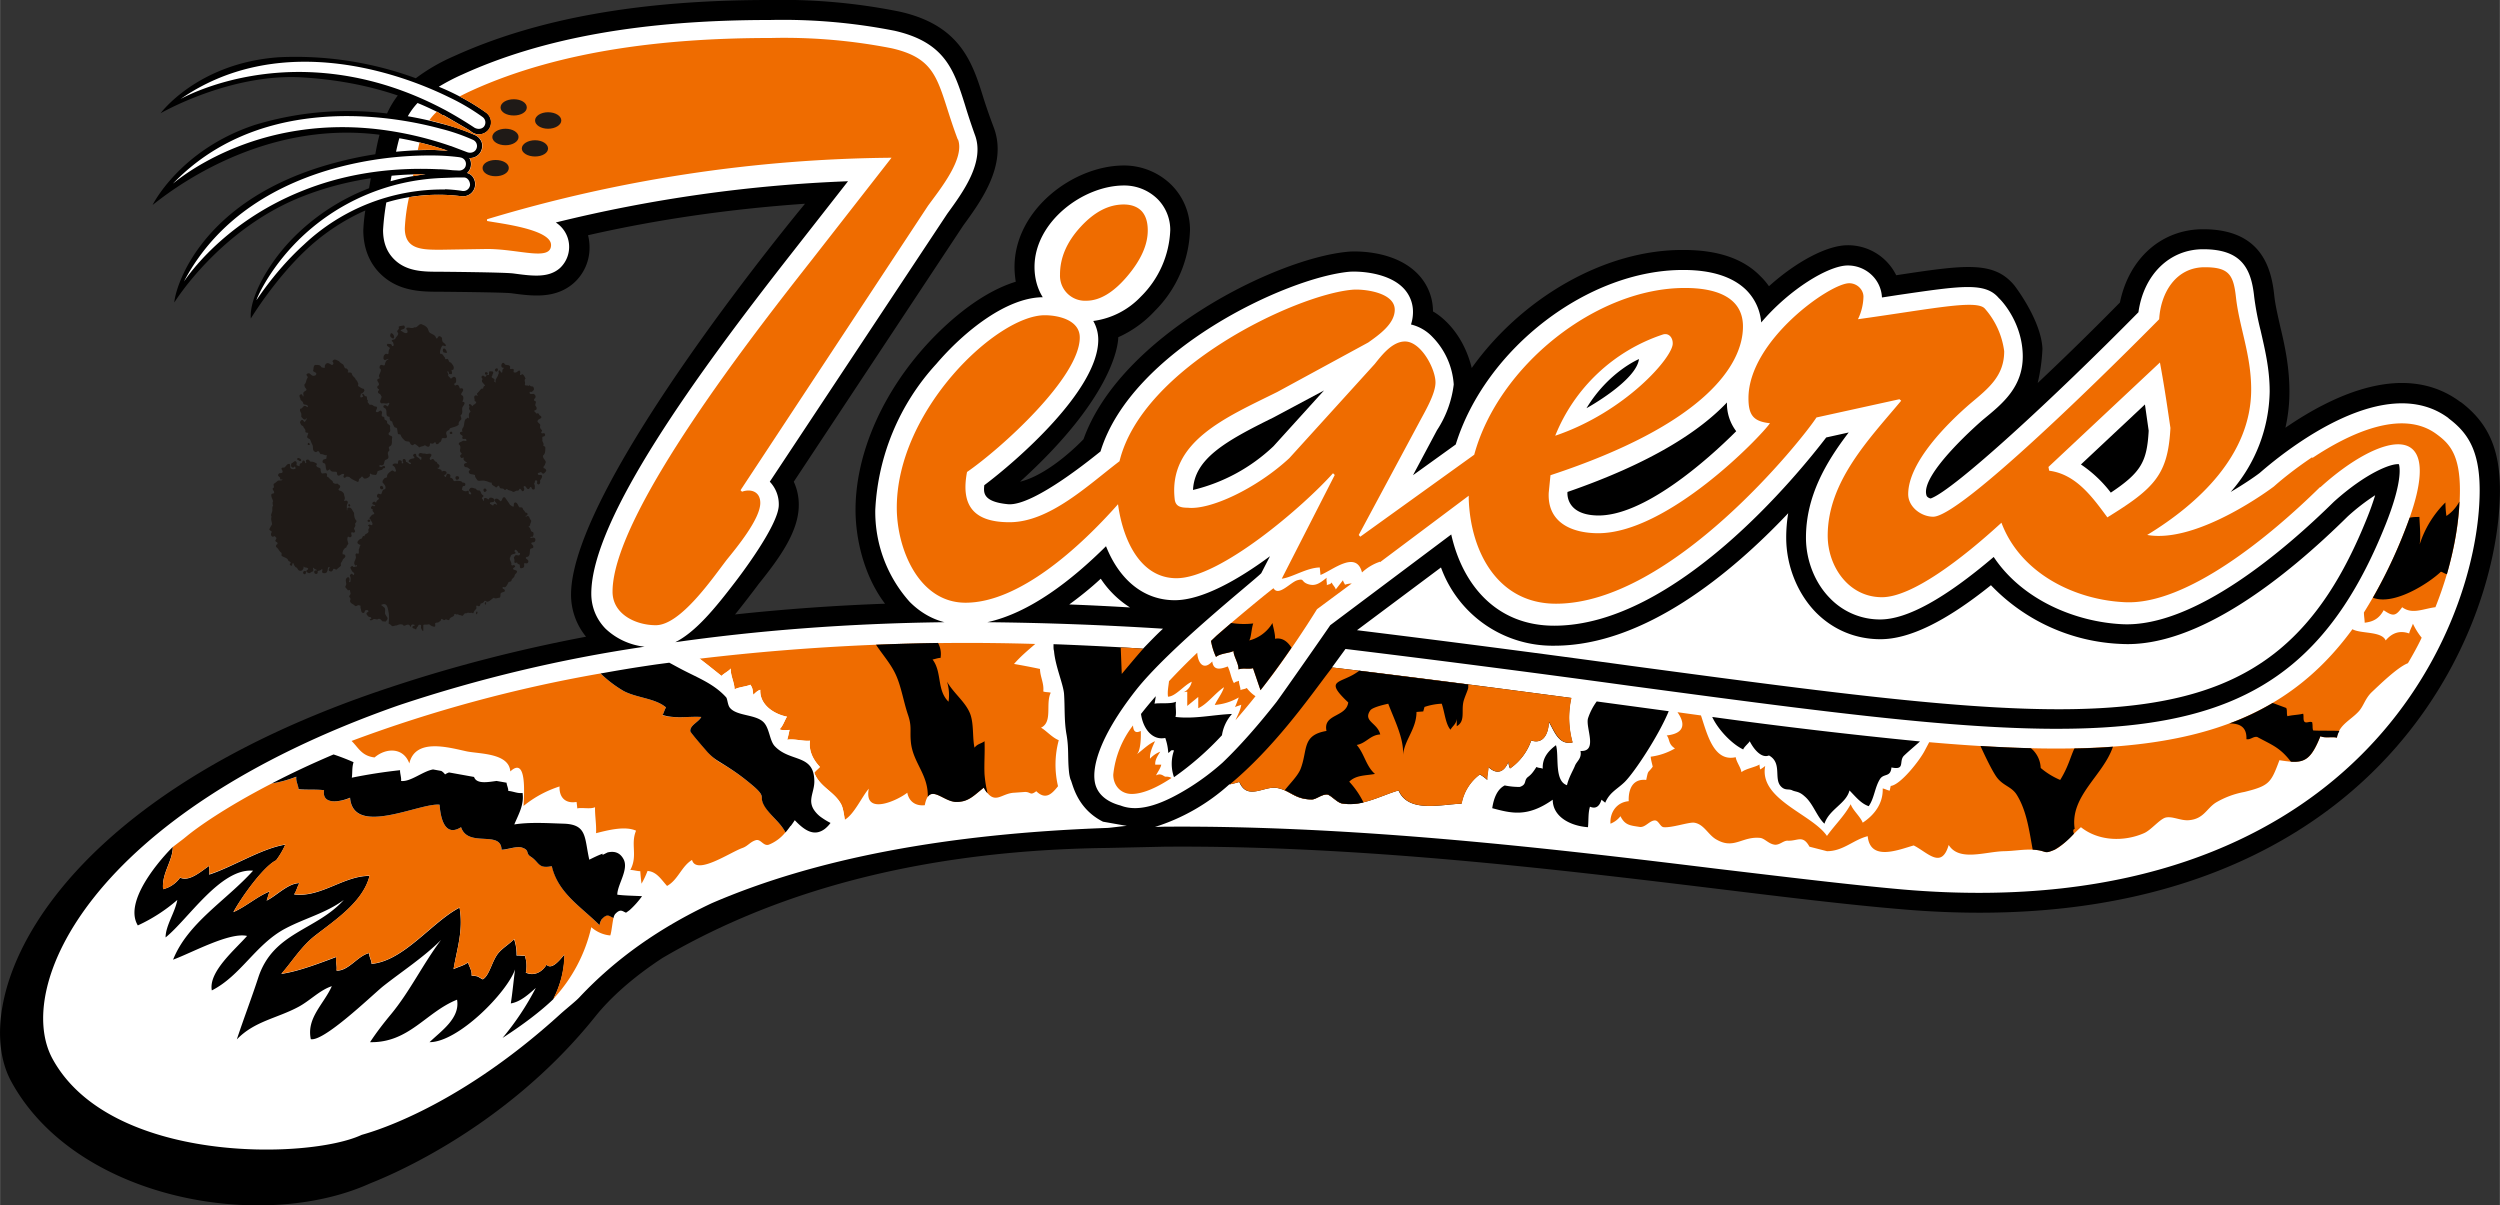 <svg xmlns="http://www.w3.org/2000/svg" width="960" height="462.879" shape-rendering="geometricPrecision" text-rendering="geometricPrecision" image-rendering="optimizeQuality" fill-rule="evenodd" clip-rule="evenodd" viewBox="0 0 10 4.822"><rect x="0" y="0" width="10" height="4.822" fill="#333333" stroke="none"/><path d="M9.842 1.608c-.22-.164-.505-.031-.7.103a.644.644 0 0 0 .016-.145c0-.101-.02-.19-.037-.261-.01-.045-.02-.086-.024-.126-.012-.112-.055-.262-.284-.262-.167 0-.297.117-.333.293-.116.118-.228.227-.329.322a.725.725 0 0 0 .019-.137c-.005-.115-.112-.253-.113-.254-.082-.098-.196-.082-.472-.04a.215.215 0 0 0-.194-.12c-.083 0-.206.066-.315.164a.28.28 0 0 0-.034-.04C6.973 1.034 6.87 1 6.736 1c-.317-.003-.65.193-.849.472-.042-.169-.155-.226-.155-.226a.215.215 0 0 0-.07-.159c-.097-.09-.253-.082-.27-.08-.288.026-.91.336-1.058.75 0 0-.131.14-.254.17.395-.358.393-.572.393-.578a.45.45 0 0 0 .147-.106A.478.478 0 0 0 4.76.92.254.254 0 0 0 4.686.74a.27.27 0 0 0-.19-.078c-.203 0-.438.177-.438.406 0 .02.002.04.005.059-.176.054-.33.22-.379.277-.167.194-.262.425-.262.636 0 .11.031.26.118.375a8.473 8.473 0 0 0-.6.043c.022-.026.092-.118.093-.12.082-.102.162-.21.162-.318a.218.218 0 0 0-.02-.093L3.853.902c.07-.096.178-.243.122-.392a2.34 2.34 0 0 1-.04-.114C3.89.25 3.842.1 3.596.046A2.378 2.378 0 0 0 3.077 0c-.517 0-.93.074-1.262.225a.752.752 0 0 0-.152.088 1.396 1.396 0 0 0-.548-.084C.79.252.642.453.642.453S.924.29 1.215.31c.126.008.252.03.376.072a.356.356 0 0 0-.043.072 1.278 1.278 0 0 0-.53.046C.718.6.61.82.61.82c.049-.038.42-.343.908-.281-.007.025-.012.05-.017.078a1.484 1.484 0 0 0-.157.033c-.55.145-.645.51-.647.56 0 0 .183-.298.52-.427.085-.033.174-.056.266-.07a6.248 6.248 0 0 0-.007.04.865.865 0 0 0-.3.195c-.105.105-.18.246-.173.326 0 0 .097-.16.227-.28a.842.842 0 0 1 .231-.152.67.67 0 0 0-.008.079c0 .069.023.129.067.173.073.073.168.073.238.073.001 0 .254.002.287.006.082.011.175.024.249-.04a.189.189 0 0 0 .064-.145.2.2 0 0 0-.006-.047c.276-.063.566-.105.868-.126 0 0-.93 1.117-.936 1.56a.265.265 0 0 0 .06.172c-.275.052-.535.12-.776.2-1.395.458-1.699 1.26-1.523 1.58.257.47 1 .604 1.435.407.023-.01.524-.196.902-.669.062-.077.152-.157.268-.233.367-.215.928-.43 1.782-.44l.226-.005c.766-.006 1.565.09 2.207.168.27.033.524.064.738.082.975.085 1.542-.23 1.847-.51.406-.372.55-.86.55-1.166 0-.165-.047-.27-.157-.353z"/><path fill="#fff" d="M1.703.697a1.354 1.354 0 0 0-.137.006 8.344 8.344 0 0 0-.004.022.94.94 0 0 1 .141-.028z"/><path fill="#fff" d="M9.795 1.673c-.251-.187-.639.117-.756.219-.025.019-.067.047-.116.076a.623.623 0 0 0 .156-.402c0-.092-.02-.172-.036-.243a1.116 1.116 0 0 1-.026-.136c-.012-.114-.051-.19-.204-.19-.135 0-.238.102-.259.252-.335.34-.738.712-.831.745-.007-.001-.014-.006-.016-.01-.033-.084.225-.305.225-.305.075-.062.165-.131.159-.266-.006-.137-.097-.223-.095-.22-.054-.065-.149-.05-.403-.013l-.065.01a.132.132 0 0 0-.039-.088.138.138 0 0 0-.098-.04c-.076 0-.232.094-.346.228a.207.207 0 0 0-.06-.13c-.053-.052-.137-.08-.25-.08-.382-.002-.793.314-.912.698l-.171.123.096-.18a.425.425 0 0 0 .067-.183.3.3 0 0 0-.085-.19.174.174 0 0 0-.086-.05.161.161 0 0 0 .008-.051.136.136 0 0 0-.044-.1c-.059-.055-.164-.063-.21-.06-.252.023-.873.316-.996.719-.014.01-.265.22-.37.211-.105-.01-.097-.05-.095-.076.128-.096.456-.38.456-.582a.15.15 0 0 0-.02-.075.32.32 0 0 0 .19-.097.395.395 0 0 0 .118-.266.175.175 0 0 0-.051-.125.19.19 0 0 0-.134-.054c-.163 0-.358.145-.358.326 0 .044.011.086.033.121-.146.001-.316.138-.426.267a.93.93 0 0 0-.244.584.54.54 0 0 0 .138.368c.04.04.087.068.139.081-.402.005-.76.035-1.077.08.083-.042.16-.137.239-.24.01-.013.175-.227.175-.309a.13.13 0 0 0-.036-.093l.71-1.072c.064-.088.152-.208.11-.317A2.415 2.415 0 0 1 3.86.42C3.816.28 3.78.169 3.578.123a2.305 2.305 0 0 0-.5-.043c-.505 0-.907.071-1.229.218a.826.826 0 0 0-.094.049.963.963 0 0 1 .19.104.048.048 0 0 1 .009.068.049.049 0 0 1-.067.009l-.014-.01-.1-.058L1.769.46 1.748.447h-.001A1.188 1.188 0 0 0 1.67.412a.278.278 0 0 0-.039.053 1.488 1.488 0 0 1 .136.03.806.806 0 0 1 .134.046c.012.006.02.015.025.027a.048.048 0 0 1-.003.038.048.048 0 0 1-.046.026.047.047 0 0 1 .006.032.046.046 0 0 1-.015.028.045.045 0 0 1 .02.012.05.05 0 0 1 .012.038.048.048 0 0 1-.052.043h-.003a.72.72 0 0 0-.3.025.976.976 0 0 0-.013.11c0 .05.015.088.044.117.05.05.119.05.181.05 0 0 .262.002.297.007.075.01.14.019.186-.022A.116.116 0 0 0 2.223.89 5.792 5.792 0 0 1 3.392.725l-.227.29c-.373.476-.8 1.06-.8 1.36 0 .053.02.102.057.14a.27.27 0 0 0 .156.072 5.748 5.748 0 0 0-.985.235C.357 3.256.054 3.951.21 4.236c.23.42 1.024.403 1.236.304.006-.003.361-.087.798-.486.026-.023.06-.05.073-.064.147-.157.324-.28.53-.377.415-.179.94-.278 1.581-.301.01 0 .066-.008.08-.008l-.096-.017c-.109-.055-.122-.158-.13-.169a.153.153 0 0 1-.006-.03c-.006-.058 0-.093-.01-.15-.01-.056-.006-.109-.01-.164-.004-.04-.035-.11-.04-.17-.002-.006-.002-.013-.002-.02v-.007c.015 0 .251.01.358.018.029-.03.056-.058.08-.08a13.188 13.188 0 0 0-.703-.026c.17-.037.338-.168.475-.304.054.136.152.216.275.216.108 0 .251-.08.381-.176l-.035.068c-.03.031-.37.3-.503.47-.15.192-.178.316-.16.377.02.067.099.081.102.083.077.029.174-.01.279-.076a.978.978 0 0 0 .127-.096c.07-.067.142-.149.216-.243.03-.041.197-.28.215-.307l.484-.363c.044.197.177.365.412.365.486 0 .98-.612 1.088-.753l.09-.02c-.092.12-.171.256-.171.421 0 .091.036.182.097.243a.277.277 0 0 0 .2.084c.108 0 .26-.085.454-.25.116.174.33.26.514.269.29.014.654-.3.847-.49.129-.116.23-.154.26-.15.004.013.014.073-.054.243-.399.997-1.114.9-3.026.643a76.599 76.599 0 0 0-1.134-.147l-.054.074c.346.041.664.083.957.122a.363.363 0 0 0 .005.178c-.056.012-.073-.046-.095-.083 0 .046-.022.092-.07.075a.227.227 0 0 1-.085.112.06.06 0 0 1-.006-.027c-.017.04-.045.055-.081.021.001.016-.006.037-.004.052a.156.156 0 0 0-.03-.022.188.188 0 0 0-.073.117c-.08.002-.212.039-.252-.053-.07.02-.147.066-.227.052-.02-.004-.046-.035-.06-.036-.022 0-.044.02-.06.02-.07 0-.086-.037-.14-.046-.051-.009-.118.052-.15-.024a.353.353 0 0 1-.04.01.805.805 0 0 1-.297.17l.036-.001c.771-.006 1.573.09 2.217.169.27.032.523.063.736.082.946.082 1.493-.221 1.786-.49.387-.354.524-.818.524-1.107 0-.162-.05-.232-.125-.288z"/><path fill="#fff" d="M1.738.6l.053.003a1.28 1.28 0 0 0-.194-.05.837.837 0 0 0-.013.054A1.502 1.502 0 0 1 1.738.6z"/><path fill="#EF6C00" d="M4.92 3.138h-.002a.353.353 0 0 0 .04-.01c.032.076.099.015.15.024.054.01.07.046.14.046.016 0 .038-.02.06-.02.014 0 .04.032.06.036.08.014.157-.032.227-.052.04.092.171.055.252.053a.188.188 0 0 1 .073-.117.156.156 0 0 1 .03.022c-.002-.015.005-.036.004-.052.036.034.064.019.08-.021 0 .01.003.018.007.027a.227.227 0 0 0 .084-.112c.05.017.07-.03.071-.075.022.037.04.095.095.083a.363.363 0 0 1-.005-.178c-.293-.039-.611-.08-.957-.122l-.02.026c-.077.102-.215.297-.39.442zM4.216 2.605v-.003.003zM4.215 2.577v0zM4.487 2.696c.005-.006.063-.076.086-.101-.107-.007-.09-.005-.09-.002l.004.103zM9.747 1.737c-.138-.103-.35-.003-.497.095l-.001-.003c-.075.05-.132.098-.153.117 0 0-.302.23-.507.194.205-.125.416-.32.416-.582 0-.14-.048-.25-.061-.37-.01-.09-.029-.119-.125-.119-.115 0-.176.102-.182.208 0 0-.776.79-.904.79-.048 0-.1-.039-.1-.09 0-.128.157-.284.25-.364.073-.061.134-.11.134-.208a.32.32 0 0 0-.077-.17c-.032-.038-.207 0-.508.042a.218.218 0 0 0 .022-.09c0-.028-.025-.054-.057-.054-.077 0-.403.23-.403.46 0 .068.02.093.086.1-.04.057-.41.44-.687.44-.102 0-.204-.04-.198-.162l.007-.07c.613-.202.77-.439.77-.595 0-.128-.128-.154-.23-.154-.357-.002-.749.313-.845.667l-.456.328-.006-.007.24-.447c.022-.042.067-.116.067-.163 0-.055-.058-.164-.122-.164-.051 0-.093.055-.121.09l-.342.377c-.132.122-.317.208-.406.198-.03 0-.048-.006-.052-.032-.028-.233.205-.329.41-.431l.364-.198c.042-.03.106-.074.106-.131 0-.07-.125-.084-.17-.08-.227.02-.84.311-.931.686-.125.095-.28.244-.44.244-.147 0-.195-.07-.17-.201.135-.093.451-.378.451-.538 0-.07-.086-.089-.14-.089-.192 0-.592.38-.592.77 0 .163.087.38.275.38.214 0 .456-.22.61-.394.018.135.085.296.234.296.176 0 .511-.291.626-.42l.007.007-.212.415.006-.001c.042-.008.096-.043.146-.044l.003.03c.05-.02.143-.1.166-.01a.198.198 0 0 1 .072-.043v.002l.355-.266v.013c.007.211.116.419.349.419.462 0 .986-.658 1.042-.745l.332-.073.007.006c-.128.153-.294.323-.294.54 0 .122.083.246.217.246.12 0 .32-.153.478-.298.076.203.294.309.494.318.247.012.582-.265.78-.46h.002c.24-.218.526-.296.335.18a1.9 1.9 0 0 1-.161.321c0 .015.003.029.003.041.035-.004.058-.017.076-.05.038.026.048.024.074-.012.04.03.084.006.133 0 .069-.173.098-.338.098-.468 0-.145-.044-.188-.093-.224z"/><path d="M6.908 1.61a.182.182 0 0 0 .037.115c-.12.12-.374.343-.558.337-.128-.004-.117-.094-.117-.094.335-.116.528-.242.638-.358z"/><path fill="#EF6C00" d="M9.637 2.534c-.037-.013-.068-.003-.094.028-.016-.038-.1-.026-.133-.045-.33.453-.833.527-1.693.452l-.018.034c-.02.039-.097.137-.136.141a1.52 1.52 0 0 0-.004.019c-.01-.002-.018-.007-.028-.009.002.06-.033.106-.08.137-.009-.024-.04-.05-.048-.074-.026.048-.062.081-.095.127-.06-.088-.273-.146-.247-.28a.154.154 0 0 1-.02.014.098.098 0 0 1-.003-.02c-.013.01-.056.017-.072.031-.003-.02-.02-.04-.023-.06-.088.02-.114-.092-.139-.167l-.094-.013c.027.038.037.084-.043.093.013.015.005.034.033.052a.26.26 0 0 1-.097.033c0 .01.006.03.008.04-.021.029-.017.01-.026.053-.054-.006-.072.037-.07.085-.049.004-.076.046-.073.09a.094.094 0 0 0 .04-.03c.018.037.04.037.077.043.023.003.04-.027.062-.026.014.001.02.026.034.027.033.003.101-.021.122-.018.04.006.056.05.09.068.07.04.102-.015.175-.007.018.003.033.024.057.027.02.002.035-.017.052-.016.04.002.06-.025.087.024l.07.018c.065 0 .106-.046.163-.06.01.102.124.054.184.037.056.028.111.097.14-.002.042.068.148.026.223.025.042-.001.074-.008.116-.006.057.004.038.02.085 0 .032-.014.078-.067.105-.09.07.056.172.059.252.024.028-.012.061-.054.085-.062.027-.008.062.013.095.01.059-.005.07-.046.107-.07a.346.346 0 0 1 .115-.043c.1-.025.106-.036.14-.127.094.015.122.01.164-.096.019.009.047.001.066.006.007-.051.055-.07.087-.105.02-.022.025-.05.051-.076.03-.028.104-.101.146-.117.02-.034.039-.068.055-.102a.278.278 0 0 1-.035-.056c-.004.012-.012.025-.015.039zM4.235 2.961c-.026-.01-.052-.04-.071-.05.048-.023.017-.096.039-.14-.01-.003-.019-.001-.03-.005.004-.032-.013-.06-.013-.09a2.664 2.664 0 0 0-.104-.02c.026-.03.056-.055.085-.08a9.079 9.079 0 0 0-1.343.059c.039.029.074.058.088.069.008-.009.03-.02.037-.03-.002.028.015.056.015.084.013-.009.051-.012.063-.019.01.014.01.023.012.04.008-.007.016-.016.028-.02-.003.06.054.097.107.108-.007.008-.016.038-.03.05.009.006.03.003.04.003 0 0-.009.043-.01.04.028-.006.064.006.092.003-.006.04.012.076.04.105-.01.01-.016.014-.023.023.022.059.081.075.108.127.007.014.01.038.014.061.037-.021.069-.093.096-.124-.021.11.115.047.154.016.007.036.034.054.07.05.017-.092.07-.016.122-.014.052.003.073-.024.114-.056.044.075.067.022.123.02l.042-.003c.024 0 .02.016.045-.003.038.037.063.01.087-.02a.375.375 0 0 1 .003-.184z"/><path d="M5.094 1.785a.707.707 0 0 1-.322.175c.006-.125.129-.195.322-.29l.202-.108-.202.223z"/><path fill="#fff" d="M6.527 2.664a77.693 77.693 0 0 0-1.099-.143l.336-.251a.475.475 0 0 0 .454.313c.36 0 .709-.291.935-.53a.597.597 0 0 0-.008.098c0 .112.045.224.12.3.07.07.16.106.257.106.115 0 .26-.07.442-.216a.763.763 0 0 0 .522.235c.305.016.66-.268.905-.51a.845.845 0 0 1 .11-.085 1.088 1.088 0 0 1-.032.09c-.376.938-1.022.851-2.942.593zM4.52 2.43a10.44 10.44 0 0 0-.243-.012c.041-.03.084-.064.126-.103a.39.39 0 0 0 .117.115z"/><path fill="#1F1A17" d="M2.08 1.5c.004.002.007-.005.012-.002a.05.05 0 0 1 .01.017c-.008.005.001.016-.003.023.003.008.01.001.014.006.002-.001.005-.004.007-.002.003.007.011 0 .014.008a.013.013 0 0 1 .001.01c-.004.004-.008.01-.014.007-.002 0-.003.003-.003.005.003.007.011.003.017.004.004.003.006.004.007.01.002.007-.01.01-.005.017.014.003-.001.015.006.022.003.003.004.008.003.012-.003.004-.007.004-.01.007.003.004.006.004.008.01.004 0 .01-.003.012.004.001.005.011.005.009.013-.005.006-.016.006-.015.016.004.006.014.01.01.018-.001.006.002.011.007.015.003.005-.003.006-.002.012.005.004.01-.002.014.003.003.005 0 .01-.004.011-.01 0-.004.01-.006.015 0 .007.008.013.004.02 0 .005.007.003.008.009 0 .01.001.025-.009.032-.003.015.018.02.008.034.001.006-.01.01-.005.017.004 0 .008.004.01.008a.022.022 0 0 1-.01.013c-.007.004-.007-.007-.014-.005-.003.003-.008.001-.01.005 0 .003.002.006.005.006.004 0 .01-.001.012.003.002.008-.006.014-.008.02.001.006.001.012-.005.015-.002 0-.006-.002-.007-.004-.001-.005.003-.01-.002-.012-.009-.003-.005.008-.01.013.004.006.003.011.003.018 0 .004-.004.006-.007.005-.007-.001-.005-.013-.012-.009-.002.005-.005.01-.011.006-.004-.003-.006-.012-.013-.01-.005.005.004.009 0 .014 0 .004-.003.006-.007.006-.004-.003-.006-.012-.012-.009 0 .003-.003.005-.005.007-.01-.003-.015.009-.023.003-.007-.005-.016-.003-.021-.01-.004 0-.005.005-.01.004-.005-.011-.018-.001-.02-.012-.001-.002-.003-.006-.005-.005-.004.002-.006.009-.011.006-.005-.007-.017-.006-.015-.018-.004-.001-.006 0-.01-.002-.01-.004-.021-.008-.033-.006-.006 0-.013.002-.016-.004-.003-.005-.009-.01-.008-.018-.008-.006-.026 0-.025-.016.001-.003.005-.004.006-.006-.005-.004-.011-.011-.018-.01-.005-.001-.007-.005-.007-.01 0-.003.002-.004.005-.006l.007-.001c-.004-.006-.018-.01-.013-.02-.002-.005-.007.003-.011-.001-.003-.002-.004-.006-.003-.009 0-.004.009-.004.004-.01-.013-.01.005-.024-.01-.034-.002-.01.01-.009.015-.014.006-.002.01 0 .015 0 .001-.003 0-.006-.001-.007-.006-.004-.01.003-.015-.004-.002-.003.004-.007 0-.01-.004-.004-.011-.005-.009-.013.003-.003.006-.003.01-.003-.004-.006-.001-.013.003-.018.005-.01.002-.024.01-.033.004 0 .005-.006.01-.005.001.001.001.004.003.002 0-.008-.004-.02.006-.025-.001-.007-.01-.012-.004-.02 0-.003-.004-.006-.002-.01.003-.004.008.001.01.003l.003.004c.003-.003.006-.008.011-.008.002-.004.006-.007.004-.01-.003-.001-.005-.002-.006-.005.002-.006-.006-.015.003-.02.004-.001.008 0 .01.002 0-.003-.004-.006-.003-.01a.151.151 0 0 0 .015-.017c.002-.004.01 0 .01-.006 0-.004.003-.007.007-.008-.002-.008-.019-.015-.01-.026 0-.004-.007-.006-.003-.012.002-.002.006-.004.008-.001l.006.004c.003-.004.005-.01.011-.008h.003c.002-.004 0-.01.002-.014a.024.024 0 0 1 .015.001c.003.007-.004.01-.003.017a.008.008 0 0 0-.003.004c.004.007.017.006.01.017a.014.014 0 0 0 .007.005c-.005-.013.008-.02.01-.033.005-.004-.004-.016.006-.015.004.002.003.012.01.007 0-.006 0-.014.007-.016-.002-.004-.008 0-.01-.006-.002-.005-.001-.01.004-.015.005-.002.008.003.01.006.007.004.016 0 .02.008.001.004-.002.008.001.01.005.001.012-.003.014.003 0 .004-.002.008 0 .01.01.005.015-.005.022-.007.006.004.003.012.003.017zM1.716 1.328c.009.01.026.01.028.025.008.004.006-.01.015-.008a.02.02 0 0 1 .009.007c0 .008 0 .016.008.02.003.004.008.006.007.011-.004.005-.01-.004-.015.001a.063.063 0 0 0-.008.022v.009c.012-.001.013.01.02.016 0 .002 0 .005.003.006.002 0 .005-.003.008 0 .005.003.003.013.012.013.006.008.016.017.01.028-.001.003-.005 0-.007.003 0 .005.005.012-.001.016l-.008-.001c-.004-.003 0-.012-.008-.01 0 .005.007.01.003.016.002.005.009.008.011.013.005-.002.009-.01.016-.007.004.002.006.007.005.011.001.006 0 .012-.005.015-.002 0-.003.002-.002.003 0 .002.001.004.003.005.004 0 .007-.004.011-.002.005.003.006.008.008.014.004 0 .01-.003.013.003.004.01-.018.02-.001.026.004.008.002.017-.002.024.003.001.008 0 .009.005 0 .008-.007.012-.009.019-.002.01.004.024-.007.03 0 .006.004.01.003.016-.005.007-.013.011-.01.021-.009.01-.024.01-.036.016-.001.009-.013.007-.014.016-.003.008.01.02-.004.023-.004 0-.01-.002-.014.001-.001.006-.003.015-.01.016-.002.004-.005.007-.01.007-.004 0-.004-.007-.007-.009-.004.004-.009.009-.015.006a.007.007 0 0 0-.005 0c-.001.004 0 .009-.004.012-.006.004-.011-.003-.017-.005-.006.005-.016.004-.022.009a.077.077 0 0 0-.018-.014c-.004.001-.007.007-.012.004-.006-.002-.007-.009-.01-.013-.007-.002-.016 0-.02-.007a.042.042 0 0 1-.015-.021c-.003-.003-.01 0-.011-.005l-.003-.02c-.003-.004-.007-.003-.01-.005-.004-.007-.008-.013-.009-.022-.005-.003-.01-.004-.01-.01-.002-.004.001-.01-.003-.01s-.007-.002-.009-.005c-.003-.009.001-.02-.006-.028-.003-.002-.01-.004-.007-.01a.007.007 0 0 1 .008-.003c.004 0 .006.006.01.004 0-.005.01-.01.002-.014-.008.007-.018 0-.027.003-.015-.005 0-.019-.001-.028l-.006-.01c-.005-.001-.01-.005-.008-.011.002-.003.005-.005.004-.008-.004 0-.006-.004-.007-.007-.002-.005.005-.007.006-.01.004-.01-.014-.018-.002-.025.002 0 .005 0 .005-.003 0-.004-.004-.007-.002-.01.002-.009.01-.018.006-.026-.006-.002-.004-.008-.003-.012.002-.004.007-.005.01-.004.002.002.007.003.01 0 .001-.009.005-.02.015-.023v-.001c-.007-.002-.014.01-.02 0-.001-.005 0-.009.001-.013.003-.004.007-.01.013-.007.002.002.004 0 .006-.002 0-.006 0-.014.005-.02.001-.007-.02-.01-.008-.019.005.002.014-.001.016.006 0 .003.003.004.005.003.006-.004 0-.01 0-.015-.002-.003-.006-.003-.005-.007.004-.005.012-.002.015-.009.003-.008.017-.015.007-.025-.003-.008.011-.01.005-.02.004-.005.013-.004.02-.006.004 0 .005.005.005.009-.003.008-.014.005-.017.012.008.002.015.012.025.009.002 0 .003-.004.003-.007 0-.005-.01-.01-.002-.014.01-.002.02.005.03-.002.013.004.018-.02.032-.01a.04.04 0 0 1 .02.014l.006.015zM1.372 1.458c.005.005.004.017.014.016a.021.021 0 0 1 .007.01c0 .002-.004.003-.001.006.005 0 .012-.001.015.004.002.013.013.014.016.025.006.004.007.01.01.016 0 .004-.002.007 0 .01.007.003.013.01.021.01.002.002.004.006.003.009-.003.005-.008.01-.014.011.001.006-.006.012.001.015l.008-.003c.001-.004-.007-.009-.001-.012.006.002.006.012.014.01.005.004 0 .013.006.016 0 .005-.002.009.003.012l.005.007c.011-.005.015.008.025.006.008.004.002.01 0 .016 0 .001-.002.003 0 .005.01.008.017-.015.024.002 0 .006-.003.011 0 .017a.01.01 0 0 1 .01.006c-.004.011.012.006.01.018.001.009.015.008.012.02-.001.006.004.014-.003.02-.003.001-.004.007-.001.01.004.003.011.003.013.009-.005.012.005.032-.013.038-.003.006.004.011 0 .017-.014.01.008.026-.01.034-.013.003-.006.02-.016.023-.005.003-.01-.004-.013.003 0 .002.003.004.005.003.007.005.011-.01.018 0 0 .002 0 .005-.003.006-.006-.001-.007.006-.01.007-.007.001-.015.003-.018.007 0 .005-.002.01-.006.013-.008-.001-.016 0-.022-.006-.004.002 0 .007-.002.01-.005.007-.015.012-.023.01-.004-.003-.007-.011-.011-.006a.019.019 0 0 1-.009.008c-.001.004 0 .01-.005.012-.013-.006-.026-.011-.034-.02-.006-.001-.013-.003-.016.003-.003.001-.006 0-.007-.003-.002-.005.006-.01 0-.012-.01-.003-.02.016-.026.001 0-.003 0-.007-.002-.009-.008-.003-.022.003-.026-.01-.005-.001-.008.007-.013.004-.006-.008-.003-.018-.007-.027-.003-.002-.01-.003-.01-.007 0-.003 0-.008.005-.01l.01-.003.002-.015c-.008.004-.015-.005-.023-.003-.007-.001-.006-.018-.017-.01a.006.006 0 0 1-.008 0c-.012-.006-.004-.02-.011-.03l-.008-.019c-.004-.004-.01-.004-.012-.01l.005-.016c-.005-.002-.01 0-.012-.005.003-.01-.008-.015-.009-.023-.008-.001-.01-.009-.012-.014 0-.004.003-.008.007-.01.007-.002.007.01.013.007.002-.006.007-.007.006-.014-.003 0-.002.004-.005.005-.008.002-.01-.006-.016-.01v-.013c-.002-.006-.008-.013-.004-.02.01 0 .01-.013.02-.011.004 0 .006.006.01.004.001-.003-.001-.005-.002-.007-.005-.003-.013-.001-.016-.006-.001-.008-.006-.011-.011-.015 0-.009-.01-.017 0-.022.003-.002.006 0 .007.002.002.002 0 .006.004.006.003-.006-.004-.014.003-.018.002-.005.014-.005.008-.013-.004-.005-.008-.01-.006-.018.006-.005.006-.012.008-.018l.005-.01c-.001-.004-.006-.006-.005-.012.002-.003.006-.003.01-.004.007.003.01.012.02.01.004 0 .009-.003.009-.008-.001-.007-.011-.006-.013-.012.003-.008 0-.018.008-.023.008 0 .021-.002.025.009.005.001.009.004.015.001-.003-.007.001-.013.007-.017.007-.002.014.004.02.007.004 0 .007-.004.006-.007.001-.004-.006-.006-.002-.01.007-.01.017-.001.025.002.004.006.01.009.016.013zM1.266 1.865c.004.007.013.004.016.011 0 .006.001.012.004.017.007.004.023-.007.022.008-.003.008.007.007.009.012.004.007.014.008.015.018.004.003.01.006.017.003.005.006.014.007.011.015-.001.005-.01.007-.004.013.008.001.017.006.02.015 0 .008.007.016 0 .024 0 0 0 .002.002.003.003 0 .006-.003.01 0 .004.002.003.007.002.01-.005.008-.002.017-.003.026 0 0 0 .002.002.001 0-.004-.001-.01.004-.01.014-.004.016.014.023.02 0 .01.001.024.009.031.003.007-.006.01-.005.015.004.007-.003.012-.004.017 0 .005.008.011.001.016-.004.003-.009-.004-.012.001-.002.006.005.013-.002.017-.005.005-.012-.007-.013.003-.003.009.002.016.003.024-.003.005-.007.01-.008.015-.01.004-.015.014-.015.024 0 .001 0 .003.002.004.004-.002.006.001.008.003.005.01-.008.012-.01.02-.002.007-.01.011-.006.02-.003.007-.012.01-.017.017-.005.002-.009-.005-.014-.002-.002.004-.003.01-.009.01-.003 0-.008-.001-.009-.005-.002-.006.004-.007.003-.013-.01 0-.005.012-.01.018 0 .004-.006.007-.01.007s-.009-.001-.01-.005c0-.004.003-.008 0-.012a.028.028 0 0 1-.018.008.01.01 0 0 1-.002.011c-.002.001-.005.002-.007 0-.004-.001-.005-.007-.004-.01.002-.004.007-.003.01-.003 0-.005-.01-.004-.012-.01-.001-.002-.003 0-.003.001 0 .005.002.009 0 .013-.009 0-.012.011-.02.005-.004-.001-.007-.003-.007-.007.002-.005.009-.005.007-.01-.005-.006-.014-.001-.017-.008-.002.002 0 .006-.002.009-.002.004-.006.01-.013.008-.01 0-.009-.013-.018-.014-.003-.004-.007-.009-.008-.015-.001-.002-.003 0-.005 0 0 .003 0 .006-.002.009a.009.009 0 0 1-.008-.004c0-.003.001-.006.004-.006 0-.006-.007-.007-.01-.01-.003-.013-.02-.013-.027-.02v-.011c-.01-.006-.012-.018-.022-.024-.001-.004 0-.008.003-.01 0 0 .003-.002.003-.004 0-.008-.012-.005-.008-.014.002-.003.005-.007.002-.01-.003-.002-.004-.006-.008-.005-.002.002-.005.003-.008.001-.004-.002-.005-.008-.004-.011 0-.004.005-.007.001-.01s-.01-.005-.007-.01l.01-.018c-.001-.01-.006-.02-.002-.03-.005-.007.001-.013.002-.02.003-.008-.002-.017.004-.024-.002-.007-.003-.013 0-.018-.002-.009-.008-.016-.007-.026.001-.007.01-.002.011-.008.002-.007-.008-.011-.005-.018.011-.004-.004-.016.008-.02l.012-.01c.006-.002.015.001.019-.004-.003-.003-.01.002-.01-.004.002-.008-.012-.01-.007-.017.003-.01.018-.001.017-.012 0-.006-.007-.009-.003-.014.004-.003.008 0 .012-.003.006-.006.01-.015.019-.013.004.004.002.01.003.016.006.006.014.006.02.003.002-.002 0-.006-.001-.008-.005-.002-.006.007-.01.003-.009-.003-.006-.012-.004-.017.007-.001.013-.015.02-.004.002.004-.002.01.001.013.004 0 .008.003.011.003 0-.004 0-.011.006-.012.007 0 .003-.014.012-.01.005.002.002.01.008.01.003-.005-.005-.012.004-.014.006-.003.01.005.014.008.008-.001.016.002.024.007.004.004-.004.007 0 .011z"/><path fill="#1F1A17" d="M1.991 1.482c-.002.004-.005.006-.008.004s-.004-.005-.003-.008c.002-.003.004-.004.008-.005.003.002.004.006.003.009zM1.95 1.496c-.001.003-.005.004-.008.002-.002 0-.003-.004-.002-.006 0-.002.002-.004.005-.003.003 0 .008.004.005.007zM1.788 1.41c-.003.004-.008 0-.012 0s-.003-.004-.005-.006c0-.004 0-.008.004-.01.008 0 .011.01.013.017zM1.576 1.35c0 .003-.004.006-.007.003-.005-.003-.01-.007-.008-.013 0-.003.002-.008.006-.007.006.004.01.01.009.017zM1.809 1.735c-.002 0-.004.002-.006.001-.003 0-.005-.003-.004-.006a.006.006 0 0 1 .007-.003c.003.001.003.004.003.008zM1.946 1.963a.01.01 0 0 1-.008.005c-.004-.002-.005-.007-.004-.01s.004-.004.007-.004c.003.002.006.006.005.01zM1.835 1.915c-.002.004-.005.004-.009.004-.004-.002-.005-.006-.004-.01 0-.004.005-.004.008-.004.005 0 .008.006.005.01zM1.532 1.954c0 .003-.005.004-.008.003-.003-.002-.005-.005-.004-.008 0-.003.002-.004.003-.005.006-.002.01.004.01.01zM1.238 1.78h-.006a.005.005 0 0 1 0-.007c0-.002.003-.002.004 0 .002 0 .004.004.002.007zM1.204 1.843c-.006.005-.009-.003-.015-.004-.002-.002 0-.006.003-.007.005 0 .014.005.012.01zM1.4 2.024c0 .002-.003.003-.005.001-.002-.001-.003-.004-.002-.006.002-.002.003-.003.005-.002a.011.011 0 0 1 .003.007zM1.48 2.085c-.002.004-.005.003-.008.002-.001-.001-.003-.003-.002-.005.002-.003.005-.004.008-.003s.003.004.003.006zM1.942 2.419c-.003 0-.003-.005-.003-.007.002-.001.002-.005.005-.003a.013.013 0 0 1-.002.01zM1.908 2.457c-.002.002-.002-.001-.004-.002 0-.004 0-.007.003-.009.005.002.002.008 0 .011zM1.223 2.292c0 .004-.004.007-.008.004a.006.006 0 0 1-.002-.008c.001-.003.004-.005.008-.004.004.002.003.005.002.008z"/><path fill="#1F1A17" d="M2.06 2.01c-.006.002-.005.01-.005.016-.005.002-.01-.004-.015-.006-.005-.01-.014-.02-.02-.03-.013-.005-.009.013-.018.015-.006-.004-.01-.012-.019-.01-.014.007.005.016.005.024-.003 0-.006-.004-.01-.003-.002 0-.005.003-.005.006-.005 0-.008-.005-.013-.006-.003-.011.011-.004.016-.01 0-.002.002-.006 0-.009-.003-.005-.01-.007-.016-.006-.004.001-.004.006-.007.007-.005-.004-.008-.006-.014-.006-.005.002-.003.008-.003.012-.004 0-.004-.006-.006-.007-.009-.007.009-.009.002-.016-.009-.004-.007-.013-.014-.019-.006 0-.012 0-.014-.007-.008 0-.019-.009-.025 0-.01.01.008.013.005.022-.001 0-.003.002-.004 0-.006 0-.005-.005-.005-.008s-.001-.007-.004-.006c-.007.004-.016.002-.022-.003-.003-.002 0-.006 0-.008 0-.004.003-.009.008-.008.003 0 .005-.005.004-.009-.003-.005-.008-.004-.012-.005-.004-.008-.014-.005-.02-.007-.006 0-.01.004-.015 0-.002-.007-.007-.012-.015-.013.002-.002.003-.005.002-.01-.002-.003-.007-.005-.011-.005-.005.002-.005.009-.007.013-.003 0-.005-.003-.006-.006 0-.003.003-.003.006-.004a.01.01 0 0 0 .003-.008c0-.004-.005-.005-.008-.006a.014.014 0 0 0-.011.003c0-.013-.016-.008-.018-.016.003.002.007 0 .008-.004.003-.006-.003-.01-.007-.012a.018.018 0 0 0-.005-.008c-.007 0-.007-.007-.012-.01-.004-.003-.007.002-.011.003-.01-.008.006-.013.003-.022-.006-.008-.018.002-.025-.004-.007.002-.014-.002-.02-.002a.01.01 0 0 0-.006.008c0 .006.006.007.01.008.003.003.001.006.001.01 0 0-.004.002-.005 0-.003-.006-.011-.009-.014-.012-.002-.004 0-.009-.005-.011-.004 0-.007.002-.008.005-.002.003 0 .005.003.007.002.002.002.004 0 .006-.007.002-.015.002-.02.008-.007.01.011.007.007.015-.008.002-.01-.007-.019-.008-.001-.004-.001-.01-.006-.012-.003 0-.006 0-.007.003-.001.005 0 .008.002.012 0 .002-.003.002-.004.003-.004 0-.002-.005-.002-.008-.002-.004-.006-.005-.01-.005-.007.001-.004.01-.006.014-.005 0-.01-.002-.016 0-.004.001-.006.005-.004.008.009.003.01.012.013.02-.004.01-.009-.001-.016-.001-.009.006-.022.014-.02.027l-.01.004c-.005.005-.009.01-.008.017.006.007.016.016.01.027-.01 0-.011.009-.014.017-.003.007-.009 0-.013.001a.01.01 0 0 0-.005.011c0 .004.004.005.006.005.003.002 0 .005 0 .007a.017.017 0 0 0-.01.013c-.004-.003-.007-.006-.01-.003-.003 0-.005.004-.005.006 0 .005.008.005.012.007l-.005.005c-.002-.001-.003-.004-.006-.003-.003.002-.007.005-.006.009 0 .005.006.003.007.007-.004.008.008.01.005.018-.009 0-.013.009-.018.014-.001.003.001.005.004.007.001.007.01.013.007.021-.004.005-.009-.003-.013 0-.002 0-.004.002-.004.005.013.004-.003.012.002.02 0 .012-.016.01-.016.02 0 .001-.002.002-.003 0-.005-.001-.006.007-.008.01l-.008.003c-.004.004-.013.01-.008.017a.021.021 0 0 0 .012.006c-.006.004-.004.012-.008.017v.016c-.003.004-.007 0-.01.001-.007.004 0 .013-.002.018-.002.01-.012.02-.002.03.003.003.003-.003.006-.002v.003c0 .001 0 .003-.002.004-.005-.003-.01.006-.014-.002-.004-.002-.008.002-.01.006.004.008.007.017.014.02.003.003.001.008-.001.01-.003-.003-.005-.005-.009-.006-.002.001-.005.005-.006.008.005.008.003.017.002.025-.002 0-.003.002-.004 0-.002-.002 0-.005.001-.007 0-.005 0-.01-.005-.012-.002 0-.004 0-.005.002-.012.009.002.023-.006.033-.004.006.005.01.008.016.003.003.008 0 .01 0-.001.005.002.01.002.015-.001.005-.01.011-.002.016.002.003.002.008 0 .011-.001.012.013.014.018.02.007.008.012-.005.02 0 .006-.001.003.008.004.011.004.007 0 .015.009.019h.004c.003-.002.004-.007.005-.01.003-.001.008-.003.012 0 .005.006-.003.006-.006.01-.002.006.004.01.007.014.004.004.01 0 .012.007 0 .004-.004.003-.006.004 0 .002 0 .004.002.004.004.001.009-.001.012-.004.007-.003.014.004.02-.001.009-.003.012.007.018.01a.02.02 0 0 1 .01.001c.005-.004.008-.008.009-.013 0-.005-.009-.014-.01-.02-.001-.007.002-.013-.001-.021-.002-.004-.012-.01-.015-.013.025-.012.026.011.03.028a.137.137 0 0 1 0 .046.069.069 0 0 0 .01.006c.004.01.015.001.023.002.007-.004.015-.006.024-.003.005.01.014-.002.022 0 .007 0 .006.008.01.009 0-.003.002-.01.007-.01.003.001.01 0 .008.005l-.004.001c-.003 0-.006.004-.004.007a.006.006 0 0 0 .005.003c.004 0 .005.005.01.003 0-.007.007-.01.009-.017.004-.002.007 0 .01 0v.007c-.001.006.002.011.006.016 0 .002.002.002.003 0V2.5c.007-.003.016 0 .023-.003.006.005.014.01.022.01.004-.001.003-.007.002-.011 0-.006.007-.005.013-.006.004-.004.012-.006.011-.013.005-.004.009.006.015.003.006-.006.012.003.018 0 .002-.014.02-.01.02-.023.003-.004.008.004.013 0 .005.002.009.005.014.004.009.01.01-.012.021-.007.006-.006.013 0 .02-.003.003 0 .006.004.009.001.001-.007.006-.011.01-.016.003-.004 0-.008.001-.012.003-.003.007.001.01.001.005 0 .006-.006.007-.01.006-.002.012-.004.015-.01.004-.005.008.003.013.002.01-.002.016-.011.025-.016.007.006.016 0 .023 0 .005-.003.003-.01.004-.016.003-.007.013-.005.017-.01.002-.01-.01-.007-.009-.015.003-.004.006 0 .01-.001.007-.004.01-.013.014-.02.004-.003.012-.001.012-.009.002-.006.01-.009.012-.016 0-.008.01-.01.01-.019-.003-.004-.009-.005-.013-.006-.01-.008.008-.008.005-.015-.002-.003-.006-.005-.009-.002-.002 0-.004 0-.006-.003.003-.012-.012-.02-.003-.032.001-.01.012-.01.019-.013.004-.005-.004-.005-.003-.01 0-.001.001-.004.004-.005.005.002.008.006.01.01.001.005.008.001.008.006-.002.012-.012.004-.018.006-.003.004-.006.006-.007.011.003.005.003.01.002.016.001.005.007.004.01.002.003.001.002.007.007.007.009 0 .002.012.008.016.003 0 .007 0 .01-.002.007-.003.004-.011.004-.017.005-.003.015.004.017-.007.002-.007-.007-.01-.01-.014 0-.007.007-.004.01-.007.008-.007.005-.018.007-.027.002-.008.011-.003.013-.01.001-.008-.005-.01-.008-.014 0-.008.008-.004.012-.007.004-.002.005-.008.004-.012-.004-.008-.012-.005-.018-.004-.002-.001-.002-.002-.001-.004.001 0 .005-.002.007 0 .003-.002.004-.006.005-.01 0-.003 0-.01-.004-.01-.01-.002-.006-.017-.016-.02 0-.002.005-.004.006-.007 0-.007.006-.012.004-.02-.007-.005-.005-.016-.014-.017-.002 0-.006.005-.008.001.001-.002.003-.002.006-.003a.01.01 0 0 0 .002-.007c-.002-.004-.007-.004-.01-.006-.001-.006-.008-.008-.009-.015-.003-.007-.01-.003-.014-.005-.006-.007-.007-.02-.018-.019zM1.45 2.453v-.001.001z"/><path d="M5.5 3.096c-.036-.031-.042-.08-.073-.116.038-.007.054-.04.094-.042-.011-.047-.07-.052-.04-.096.01-.015.074-.027.072-.027.024.064.064.14.059.207.005-.062.054-.105.054-.174l.027-.002.005-.018a.251.251 0 0 1 .069-.013c.012.035.015.081.035.104.009-.016.023-.022.025-.044v.03c.034-.019.019-.057.026-.094.003-.018.019-.05.02-.06v-.013l-.436-.055c-.071.055-.147.03-.044.127-.008.06-.102.045-.087.114-.1.017-.074.076-.104.153-.012.028-.041.056-.063.084.032.014.055.037.109.037.016 0 .038-.02.06-.02.014 0 .04.032.06.036a.211.211 0 0 0 .086-.004.343.343 0 0 0-.057-.083c.027-.027.065-.024.103-.031zM6.406 3.199l.015.012c.018-.042.047-.053.078-.083.04-.04.136-.186.176-.283l-.288-.039a.238.238 0 0 0-.035.068c-.01.038.041.134-.03.13.006.03-.015.041-.022.059-.006.016-.025.047-.032.078-.052-.017-.031-.119-.044-.16-.031.023-.055.051-.053.094-.009-.004-.016-.002-.025-.007-.012.018-.019.029-.034.04-.018.014-.003.03-.033.04a.29.29 0 0 1-.06-.006c-.03.015-.044.051-.05.091.076.02.14.038.242-.034 0 .068.07.105.141.11.003-.027 0-.056.008-.082.023.01.038-.001.046-.028zM6.973 2.998c.003-.01.023-.026.026-.033.015.03.046.07.077.057.054.03.018.093.048.124.017.018.031.008.046.016.013.006.026.003.048.023.034.028.05.083.08.11.019-.058.087-.08.1-.133.024.024.045.052.077.063.023-.033.024-.076.046-.11.016-.022.041-.005.045-.045.057.012.028-.025.05-.047.022-.021.043-.038.064-.057a21.314 21.314 0 0 1-.831-.098c.023.05.078.108.124.13zM8.299 3.316c-.02-.132.114-.213.153-.329-.05.004-.1.006-.154.007-.015.03-.024.073-.057.126a.3.3 0 0 1-.078-.048.108.108 0 0 0-.039-.079 5.505 5.505 0 0 1-.202-.009c.02.044.047.1.065.125.026.035.059.037.08.07.04.064.05.144.064.22h.003c.057.004.038.02.085 0a.32.32 0 0 0 .077-.064c-.004-.01-.004-.018.003-.019zM9.25 2.89c-.01-.007-.024.005-.032-.003-.006-.007-.002-.023-.005-.032-.02.005-.043.005-.063.01-.004-.01 0-.025-.005-.033l-.054-.02c-.054.032-.112.06-.173.082.039 0 .07.012.068.063.017.003.027-.012.043-.009.061.033.091.042.135.099.059.004.083-.016.118-.102.019.009.047.001.066.006a.08.08 0 0 1 .01-.027c-.035-.002-.071 0-.105-.002-.004-.01-.001-.02-.004-.032zM9.786 2.064a.425.425 0 0 1-.004-.054.411.411 0 0 0-.103.168c.005-.035 0-.075-.001-.11-.014 0-.026 0-.039.003a2.02 2.02 0 0 1-.147.32c.084.033.225-.059.272-.104.008.002.015.008.024.01.03-.106.047-.205.05-.291a.156.156 0 0 1-.052.058zM3.938 2.965c-.013.01-.028.01-.04.026-.009-.04-.002-.097-.018-.137-.019-.047-.065-.08-.092-.127.008.026.01.053.006.08-.048-.047-.025-.118-.064-.169.006 0 .023-.007.032-.006a.091.091 0 0 0-.01-.06 9.566 9.566 0 0 0-.248.007c.026.04.06.077.08.122.021.047.03.105.047.156.018.051.007.066.013.117.01.077.065.122.067.204v.01c.023-.035.067.017.11.02.052.002.073-.025.114-.057.005.01.01.017.015.022a.492.492 0 0 1-.012-.076c-.002-.043.002-.088 0-.132z"/><path fill="#EF6C00" d="M3.014 3.145a.882.882 0 0 0-.126-.09.217.217 0 0 1-.056-.045c-.009-.01-.07-.08-.071-.085-.002-.024.034-.037.044-.057-.05-.003-.107.008-.155-.007.005-.008.008-.023.014-.031-.043-.037-.118-.038-.17-.066a.48.48 0 0 1-.092-.07 5.577 5.577 0 0 0-.996.27c.027.026.04.06.092.066.047-.04.116-.04.139.024.024-.103.157-.064.231-.048.052.01.168.007.173.08.067-.063.055.093.053.138a.442.442 0 0 1 .144-.078c-.002.04.02.07.068.062a.43.43 0 0 1 .003.026c.017-.005.052.004.071-.005-.001.033.006.07.004.104.047-.012.116-.03.16-.01-.023.055.008.1-.023.157.012 0 .028.005.04.005a.64.64 0 0 0 .005.05.37.37 0 0 0 .024-.051c.036.003.053.032.078.06.044-.024.058-.079.1-.104.017.063.153-.031.202-.048.022-.008.03-.024.053-.031.02-.006.03.025.052.018a.163.163 0 0 0 .067-.05c-.022-.04-.055-.06-.08-.1-.032-.047.008-.035-.048-.084z"/><path fill="#fff" d="M3.365 3.219c-.027-.053-.086-.07-.108-.128.007-.009.013-.013.022-.023-.027-.03-.045-.065-.039-.105-.028.003-.064-.009-.092-.004.001.004.01-.04.01-.039-.01 0-.031.003-.04-.003.014-.012.023-.042.03-.05-.053-.01-.11-.048-.107-.107-.012.003-.02.012-.028.02-.003-.018-.001-.027-.012-.041-.012.007-.05.01-.063.019 0-.028-.017-.056-.015-.084-.007.01-.03.021-.037.03l-.088-.07-.12.017.035.02c.073.04.139.061.191.118.005.006.006.032.016.043.028.033.102.025.134.057.024.024.024.074.045.096.06.063.154.03.158.134.002.03-.01.054-.012.078a.257.257 0 0 1 .042.074c.01.007.023.014.035.02a.245.245 0 0 0 .011-.014c.016.012.032.011.046.002-.003-.023-.007-.047-.014-.06z"/><path d="M3.254 3.237a.064.064 0 0 1-.009-.04c.002-.024.014-.048.012-.078-.004-.103-.098-.07-.158-.134-.021-.022-.021-.072-.045-.096-.032-.032-.106-.024-.134-.057-.01-.011-.01-.037-.016-.043-.052-.057-.118-.079-.19-.118l-.037-.02-.038.005-.015.002a7.61 7.61 0 0 0-.105.016l-.036.006a6.498 6.498 0 0 0-.063.011l-.018.003a.48.48 0 0 0 .092.07c.052.028.127.029.17.066-.006.008-.009.023-.014.03.048.016.104.005.155.008-.01.02-.046.033-.044.057 0 .005.062.076.07.085.02.021.031.028.057.044.047.029.08.052.126.091.056.049.016.037.047.085.026.038.059.059.081.1a.392.392 0 0 0 .02-.026h.001a.429.429 0 0 0 .016-.023c.046.049.082.063.12.035a.124.124 0 0 0 .023-.024.275.275 0 0 1-.035-.021.113.113 0 0 1-.033-.034zM4.888 2.94a.165.165 0 0 1 .04-.084c-.075.003-.15.021-.226.012.005-.02-.002-.043.002-.061-.02.01-.069.004-.086.008a.302.302 0 0 0 .005-.03 1.643 1.643 0 0 0-.059.071c.007.054.042.107.097.096a.214.214 0 0 1 .012.06c.013-.008.008-.013.023-.01a.161.161 0 0 0 0 .107 1.198 1.198 0 0 0 .192-.168z"/><path fill="#EF6C00" d="M4.24 1.098c0-.067.027-.13.082-.19.055-.06.112-.09.173-.09.032 0 .056.01.072.027.016.018.024.043.024.077 0 .057-.027.118-.082.183-.055.065-.11.098-.164.098a.1.1 0 0 1-.105-.104z"/><path fill="#fff" d="M6.652 1.338c.023-.007.039.012.039.035.003.054-.189.275-.47.37a.702.702 0 0 1 .431-.405zM8.43 2.07c-.059-.08-.125-.173-.233-.187l-.003-.015.446-.418c.02.108.032.195.042.262-.01.185-.061.24-.253.358z"/><path d="M8.443 1.97a.505.505 0 0 0-.119-.112l.256-.24.015.105c-.007.123-.029.166-.152.248zM6.557 1.436s-.122.05-.211.197c0 0 .2-.11.21-.197z"/><path fill="#EF6C00" d="M5.372 2.321l-.029.037c-.002-.01-.013-.018-.016-.028-.008.01-.012.006-.02.011.002-.008-.003-.02 0-.03-.028.022-.045.035-.074.026-.03-.01-.014-.024-.043-.016-.027.007-.076.067-.096.032-.059.045-.23.19-.229.191l-.021.02a.255.255 0 0 0 .02.064c.018-.015.055-.015.07-.024 0 .021.021.05.02.074.017-.007.042 0 .058-.005l.03.088a3.01 3.01 0 0 0 .054-.07 3.93 3.93 0 0 0 .172-.254l.139-.103a.097.097 0 0 0-.027.005c-.002-.005-.007-.011-.008-.018z"/><path d="M5.1 2.555c.002-.018-.01-.055-.01-.063a.151.151 0 0 1-.093.07c.008-.012.009-.05.016-.068a.316.316 0 0 1-.088-.002l-.06.052-.021.02a.255.255 0 0 0 .02.064c.018-.015.055-.015.07-.024 0 .021.021.05.02.074.017-.007.042 0 .058-.005l.03.088a3.184 3.184 0 0 0 .124-.17c-.016-.025-.037-.041-.065-.036z"/><path fill="#EF6C00" d="M4.663 3.107c-.007.001-.018-.017-.039-.005.007-.015.018-.028.021-.043h-.024c-.002-.019.01-.036.02-.052a.106.106 0 0 0-.041.028c-.002-.023.01-.048.02-.07-.028.012-.05.036-.074.053.018-.013.018-.075.017-.094-.023.012-.03-.002-.031-.022a.385.385 0 0 0-.079.197c0 .042.029.077.074.077.039 0 .093-.02.159-.064a.041.041 0 0 0-.023-.005zM4.672 2.787c.03-.001.063-.045.095-.06a.06.06 0 0 1-.034.043c.007-.003.01-.002.016-.003v.057l.044-.036v.045c.036-.016.067-.06.103-.084-.008.026-.026.047-.037.071a.227.227 0 0 0 .096-.03.764.764 0 0 1-.015.039c.006-.004.017-.006.025-.01-.003.022-.014.041-.023.062.026-.03.053-.062.08-.096a.14.14 0 0 1-.035-.033c-.006.005-.02.005-.025.009 0-.013-.007-.026-.006-.038-.006.004-.013.002-.02.01-.012-.02-.014-.045-.025-.067-.027.01-.057.019-.062-.02-.036.039-.058.004-.06-.035a2.647 2.647 0 0 0-.113.114c-.002.02-.007.041-.004.062z"/><path d="M2.257 3.819c-.02.024-.051.062-.071.04-.018.03-.05.047-.083.032a.129.129 0 0 0-.004-.068c-.01.002-.023-.002-.033 0a.186.186 0 0 0-.01-.066c-.019.02-.044.034-.062.055-.027.032-.035.089-.063.106-.021-.01-.014-.013-.045-.015.003-.02-.011-.038-.014-.053-.016.013-.04.018-.058.027.013-.08.04-.154.024-.246-.11.057-.222.213-.352.225 0-.014-.01-.028-.01-.043-.045.01-.082.072-.13.07.003-.017-.005-.038 0-.055-.067.025-.152.058-.221.068.043-.049.08-.11.135-.153.08-.062.192-.135.218-.239-.103-.001-.196.088-.302.074.009-.011.014-.035.022-.045-.046 0-.091.05-.132.07.004-.008.007-.026.013-.037-.051.02-.094.06-.146.083.032-.059.121-.183.171-.207a.31.31 0 0 0 .037-.063c-.095.015-.21.089-.305.12.003-.012 0-.024 0-.035-.03.02-.079.065-.116.047a.117.117 0 0 1-.068.046c-.006-.064.038-.111.039-.169-.003.002-.207.204-.14.314A.664.664 0 0 0 .709 3.6c-.01.052-.047.103-.047.15.09-.072.22-.278.35-.267-.108.12-.261.208-.32.356.076-.028.226-.111.296-.095-.047.054-.155.143-.141.218.116-.059.175-.184.293-.247.079-.042.163-.062.235-.115-.111.123-.282.128-.342.31-.026.08-.059.166-.086.248.07-.073.16-.084.246-.13.047-.025.085-.067.134-.083-.032.072-.102.127-.084.212.052.01.237-.168.287-.21.077-.061.164-.117.234-.187-.073.097-.124.205-.2.297-.03.036-.06.075-.084.112.156.003.223-.12.348-.17.013.075-.065.126-.11.17.115 0 .31-.199.342-.291-.006.045-.01.092-.017.136.038-.006.072-.037.1-.062a1.094 1.094 0 0 1-.133.2c.082-.053.153-.107.203-.155a.394.394 0 0 0 .045-.18z"/><path fill="#EF6C00" d="M2.407 3.677a.059.059 0 0 0-.009.024c-.074-.074-.166-.128-.19-.236-.057.01-.05-.015-.085-.038-.023-.014-.002-.026-.037-.037-.019-.006-.058.01-.08.009-.002-.08-.134-.006-.162-.09-.065.041-.082-.036-.086-.09-.08-.008-.345.13-.358-.027-.036.015-.114.031-.104-.031-.033-.004-.069-.001-.102-.003 0-.017-.012-.034-.01-.05a.486.486 0 0 1-.097.026c-.19.098-.3.178-.338.209l-.016.013-.042.032c0 .058-.045.105-.039.169A.117.117 0 0 0 .72 3.51c.037.018.087-.027.117-.047-.002.01.002.023 0 .034.094-.03.209-.104.304-.119a.31.31 0 0 1-.037.063c-.05.024-.139.148-.17.207.051-.023.094-.062.145-.083-.006.01-.009.029-.013.037.04-.02.086-.07.132-.07-.008.01-.013.034-.022.045.106.014.2-.075.302-.074-.026.104-.138.177-.218.24-.055.042-.092.104-.135.152.069-.01.154-.043.22-.068-.004.017.004.038 0 .055.049.002.086-.06.132-.07-.001.015.01.029.009.043.13-.012.241-.168.352-.225.016.092-.01.166-.024.246.017-.009.042-.014.058-.027.003.015.017.033.014.053.03.002.024.004.045.015.028-.017.036-.074.063-.106.018-.021.043-.035.063-.055.007.022.01.044.01.066.009-.002.021.002.032 0 .007.02.009.045.004.068.033.015.065-.001.083-.031.02.021.052-.017.071-.041a.394.394 0 0 1-.045.179.624.624 0 0 0 .153-.288c.02.018.048.031.076.033.005-.014.008-.05.013-.071-.016-.005-.023-.021-.047.005z"/><path d="M2.568 3.585c-.034-.002-.068-.002-.099-.006 0-.04.047-.101.025-.142-.015-.028-.038-.033-.064-.027l-.02.01v-.005c-.019.007-.037.016-.053.024-.02-.088-.008-.14-.1-.144-.064-.002-.138-.007-.2.003.017-.041.04-.079.033-.126-.02.003-.038-.007-.057-.008 0-.012-.006-.022-.007-.033l-.04-.007c-.037.005-.08.013-.09-.016l-.1-.018a.062.062 0 0 0-.016.008.05.05 0 0 0-.015-.014l-.033-.006c-.041.007-.091.051-.128.046.002-.012-.005-.032-.004-.043a2.066 2.066 0 0 0-.193.03c.003-.02 0-.041.007-.062a.912.912 0 0 0-.08-.031c-.094.04-.176.079-.247.116a.486.486 0 0 0 .098-.027c-.003.017.008.034.009.05.033.003.07 0 .102.004-.01.062.068.046.104.03.013.158.278.02.358.028.004.054.021.131.086.09.028.084.16.01.162.09.022 0 .061-.015.08-.009.035.011.014.023.037.037.035.023.028.049.084.038.025.108.117.162.191.236a.059.059 0 0 1 .009-.024c.024-.026.031-.01.047-.005a.038.038 0 0 1 .006-.015c.022-.024.03-.011.044-.006l.014-.01a.348.348 0 0 0 .05-.056z"/><path fill="#fff" d="M1.936.506A.027.027 0 0 0 1.93.468a.857.857 0 0 0-.134-.079C1.562.274 1.101.134.722.396c-.008.005.19-.113.493-.108.157.003.342.038.542.14l.025.013a1.644 1.644 0 0 1 .116.07c.013.007.029.006.038-.005z"/><path fill="#fff" d="M1.803.584l.066.025c.014.005.03 0 .036-.013A.027.027 0 0 0 1.893.56a.78.78 0 0 0-.13-.045C1.513.447 1.02.393.692.734c-.008.009.322-.296.87-.21a1.393 1.393 0 0 1 .24.06z"/><path fill="#fff" d="M1.752.677c.02 0 .039.002.059.004l.021.001c.015.002.029-.007.031-.021A.026.026 0 0 0 1.842.63L1.838.629a.884.884 0 0 0-.1-.007A1.447 1.447 0 0 0 1.35.67c-.228.061-.475.192-.614.455-.004.009.14-.229.474-.362.144-.058.324-.096.542-.086z"/><path fill="#EF6C00" d="M1.738.6l.053.003A1.28 1.28 0 0 0 1.678.57.663.663 0 0 0 1.671.6a1.23 1.23 0 0 1 .067 0zM1.653.698l-.001.007a.98.98 0 0 1 .051-.008h-.05z"/><path fill="#EF6C00" d="M3.831.558c-.083-.22-.067-.32-.265-.365a2.223 2.223 0 0 0-.483-.041c-.396 0-.831.044-1.196.21a.98.98 0 0 0-.049.024.783.783 0 0 1 .106.065.048.048 0 0 1 .009.068.049.049 0 0 1-.067.009l-.014-.01-.1-.058L1.769.46 1.748.447h-.001a.218.218 0 0 0-.03.034 1.215 1.215 0 0 1 .185.06c.012.006.02.015.025.027a.048.048 0 0 1-.003.038.048.048 0 0 1-.046.026.047.047 0 0 1 .006.032.046.046 0 0 1-.015.028.045.045 0 0 1 .02.012.05.05 0 0 1 .012.038.048.048 0 0 1-.052.043h-.003a.72.72 0 0 0-.21.004.726.726 0 0 0-.017.124c0 .086.07.086.144.086l.185-.003c.128 0 .256.05.256-.016 0-.064-.211-.087-.256-.096V.877A5.766 5.766 0 0 1 3.566.631l-.32.41c-.208.265-.796 1.01-.796 1.326 0 .09.093.134.173.134.099 0 .227-.188.284-.262.039-.048.134-.163.134-.227 0-.048-.041-.057-.073-.045l-.006-.006.75-1.138c.049-.067.148-.189.12-.265z"/><path fill="#fff" d="M1.78.757c.044.002.07.007.07.007A.027.027 0 0 0 1.88.74C1.88.725 1.87.71 1.856.71h-.034l-.053.002h-.001a.863.863 0 0 0-.577.251c-.123.123-.169.243-.165.237.061-.09.125-.163.19-.222a.809.809 0 0 1 .564-.22z"/><path fill="#1F1A17" d="M2.107.43c0 .018-.023.032-.052.032-.03 0-.053-.014-.053-.032 0-.019.024-.033.053-.033.029 0 .052.014.052.033zM2.074.548c0 .018-.023.033-.052.033-.03 0-.053-.015-.053-.033 0-.018.024-.033.053-.033.029 0 .052.015.052.033zM2.035.672c0 .019-.024.033-.053.033-.029 0-.052-.014-.052-.033 0-.018.023-.032.052-.032.03 0 .053.014.053.032zM2.245.482c0 .018-.024.033-.053.033C2.163.515 2.14.5 2.14.482c0-.018.023-.033.052-.033.03 0 .053.015.053.033zM2.192.594c0 .018-.023.032-.052.032-.029 0-.053-.014-.053-.032 0-.018.024-.033.053-.033.029 0 .052.015.052.033z"/></svg>